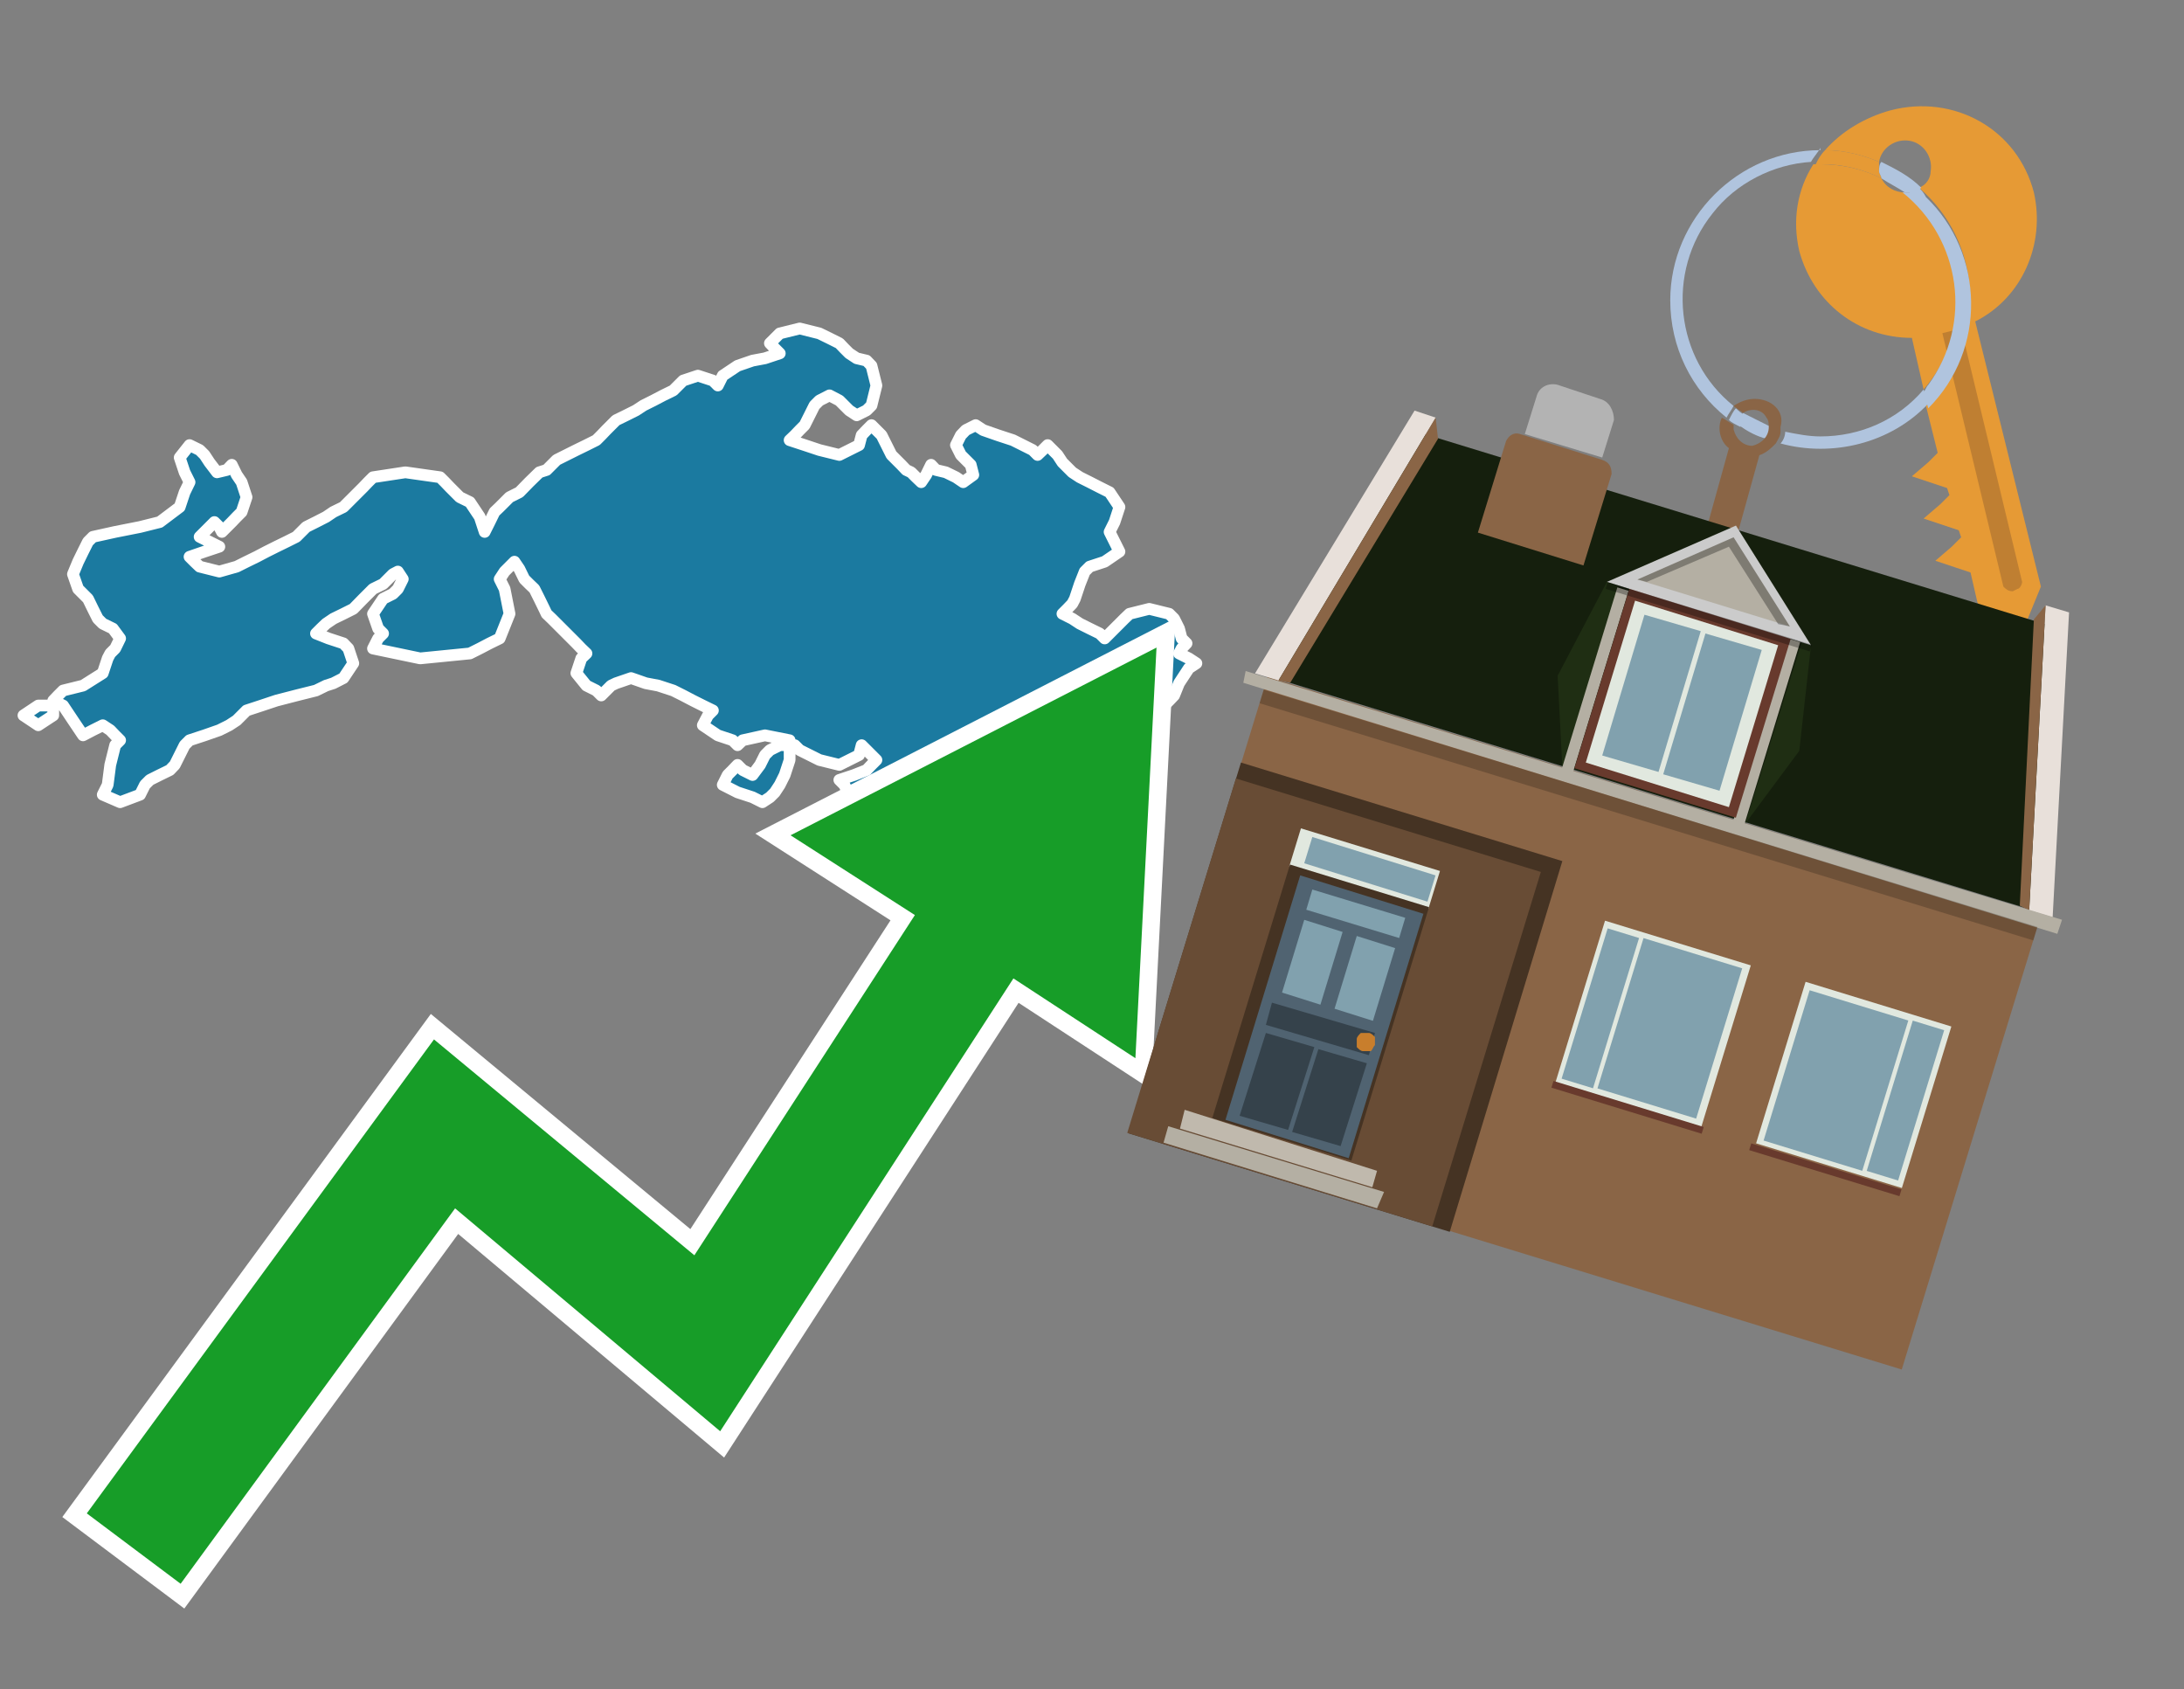 <?xml version="1.0" encoding="utf-8"?>
<!-- Generator: Adobe Illustrator 26.0.3, SVG Export Plug-In . SVG Version: 6.00 Build 0)  -->
<svg version="1.1" id="Text" xmlns="http://www.w3.org/2000/svg" xmlns:xlink="http://www.w3.org/1999/xlink" x="0px" y="0px"
	 width="93.1px" height="72px" viewBox="0 0 93.1 72" style="enable-background:new 0 0 93.1 72;" xml:space="preserve">
<rect x="0" y="0" width="93.1" height="72" fill="#808080" stroke="none"/>
<style type="text/css">
	.st0{fill:#1B7AA0;stroke:#FFFFFF;stroke-width:0.5;stroke-linejoin:round;}
	.st1{fill:none;stroke:#FFFFFF;stroke-width:1.5;stroke-miterlimit:10;}
	.st2{fill:#179D28;}
	.st3{fill:#E69A35;}
	.st4{fill:#B0C4DE;}
	.st5{fill:#8A6546;}
	.st6{fill:#BF7F32;}
	.st7{fill-rule:evenodd;clip-rule:evenodd;fill:#151F0D;}
	.st8{fill-rule:evenodd;clip-rule:evenodd;fill:#453323;}
	.st9{fill-rule:evenodd;clip-rule:evenodd;fill:#684C35;}
	.st10{fill:#B3B3B3;}
	.st11{fill:#E8E0DA;}
	.st12{fill-rule:evenodd;clip-rule:evenodd;fill:#B4AFA3;}
	.st13{opacity:0.2;}
	.st14{fill:#E1E8DF;}
	.st15{fill:#506371;}
	.st16{fill:#81A1AE;}
	.st17{fill:#35424B;}
	.st18{fill:#C87E2C;}
	.st19{fill-rule:evenodd;clip-rule:evenodd;fill:#C0B9AD;}
	.st20{fill-rule:evenodd;clip-rule:evenodd;fill:#E1E8DF;}
	.st21{fill-rule:evenodd;clip-rule:evenodd;fill:#81A1AE;}
	.st22{fill-rule:evenodd;clip-rule:evenodd;fill:#683A2D;}
	.st23{fill-rule:evenodd;clip-rule:evenodd;fill:#1F2E13;}
	.st24{fill-rule:evenodd;clip-rule:evenodd;fill:#CBCBCB;}
	.st25{opacity:0.3;fill-rule:evenodd;clip-rule:evenodd;}
</style>
<path class="st0" d="M41.17,35.67L41.38,35.46L41.49,35.25L41.7,35.04L41.91,35.46L42.54,35.88L43.18,36.09L43.6,36.3L44.02,36.52L43.81,36.73L43.6,37.15L43.39,37.57L43.18,37.78L42.75,38.0L42.33,37.78L42.54,37.57L42.75,37.36L42.12,37.15L41.49,36.94L41.06,36.73L40.75,36.3L40.96,35.88L41.17,35.88ZM33.66,32.39L33.45,33.03L33.24,33.45L33.03,33.77L32.82,33.98L32.5,34.19L32.08,33.98L31.44,33.77L30.81,33.45L31.02,33.03L31.23,32.82L31.44,32.6L31.66,32.82L32.08,33.03L32.4,32.6L32.61,32.18L32.82,31.97L33.24,31.76L33.66,31.76ZM33.66,31.55L32.61,31.34L31.66,31.55L31.44,31.76L31.23,31.55L30.6,31.34L29.96,30.91L30.18,30.49L30.39,30.28L29.96,30.07L29.54,29.86L29.12,29.64L28.7,29.43L28.06,29.22L27.53,29.12L26.9,28.9L26.26,29.12L26.05,29.22L25.84,29.43L25.63,29.64L25.42,29.43L25.0,29.22L24.57,28.69L24.78,28.06L25.0,27.85L24.78,27.64L24.57,27.42L24.36,27.21L24.15,27.0L23.94,26.79L23.73,26.58L23.52,26.37L23.3,26.16L23.2,25.95L22.99,25.52L22.78,25.1L22.56,24.89L22.35,24.68L22.14,24.25L21.93,23.94L21.72,24.15L21.51,24.36L21.3,24.68L21.51,25.1L21.72,26.16L21.3,27.21L20.87,27.42L20.45,27.64L20.03,27.85L17.91,28.06L15.9,27.64L16.12,27.21L16.33,27.0L16.12,26.79L15.9,26.16L16.33,25.52L16.75,25.31L16.96,25.1L17.17,24.68L16.96,24.36L16.75,24.47L16.54,24.68L16.33,24.89L15.9,25.1L15.48,25.52L15.06,25.95L14.64,26.16L14.21,26.37L13.9,26.58L13.68,26.79L13.47,27.0L14.0,27.21L14.64,27.42L14.85,27.64L15.06,28.27L14.64,28.9L14.21,29.12L13.9,29.22L13.47,29.43L12.63,29.64L11.78,29.86L11.15,30.07L10.51,30.28L10.3,30.49L10.09,30.7L9.77,30.91L9.35,31.12L8.72,31.34L8.08,31.55L7.87,31.76L7.66,32.18L7.45,32.6L7.24,32.82L6.81,33.03L6.39,33.24L6.18,33.45L5.97,33.87L5.12,34.19L4.38,33.87L4.59,33.45L4.7,32.6L4.91,31.76L5.12,31.55L4.91,31.34L4.7,31.12L4.38,30.91L3.96,31.12L3.54,31.34L3.11,30.7L2.69,30.07L2.27,29.86L2.48,29.64L2.69,29.43L3.54,29.22L4.38,28.69L4.59,28.06L4.7,27.85L4.91,27.64L5.12,27.21L4.81,26.79L4.38,26.58L4.17,26.37L3.96,25.95L3.75,25.52L3.54,25.31L3.33,25.1L3.11,24.47L3.33,23.94L3.54,23.51L3.75,23.09L3.96,22.88L4.91,22.67L5.97,22.46L6.81,22.25L7.66,21.61L7.87,20.98L8.08,20.55L7.87,20.13L7.66,19.5L8.08,18.97L8.51,19.18L8.72,19.39L8.93,19.71L9.25,20.13L9.67,20.03L9.88,19.81L10.09,20.24L10.3,20.55L10.51,21.19L10.3,21.82L10.09,22.03L9.88,22.25L9.67,22.46L9.46,22.67L9.35,22.46L9.14,22.25L8.93,22.46L8.72,22.67L8.51,22.88L8.93,23.09L9.35,23.3L8.72,23.51L8.08,23.73L8.29,23.94L8.51,24.15L9.35,24.36L10.09,24.15L10.51,23.94L10.94,23.73L11.36,23.51L11.78,23.3L12.21,23.09L12.63,22.88L12.84,22.67L13.05,22.46L13.47,22.25L13.9,22.03L14.21,21.82L14.64,21.61L14.85,21.4L15.06,21.19L15.27,20.98L15.48,20.77L15.69,20.55L15.9,20.34L17.28,20.13L18.76,20.34L18.97,20.55L19.18,20.77L19.39,20.98L19.6,21.19L20.03,21.4L20.45,22.03L20.66,22.67L20.87,22.25L21.08,21.82L21.3,21.61L21.51,21.4L21.72,21.19L22.14,20.98L22.56,20.55L22.99,20.13L23.3,20.03L23.52,19.81L23.73,19.6L24.15,19.39L24.57,19.18L25.0,18.97L25.42,18.76L25.63,18.55L25.84,18.33L26.05,18.12L26.26,17.91L26.69,17.7L27.11,17.49L27.43,17.28L27.85,17.07L28.27,16.85L28.7,16.64L28.91,16.43L29.12,16.22L29.75,16.01L30.39,16.22L30.6,16.43L30.81,16.01L31.44,15.59L32.08,15.37L32.61,15.27L33.24,15.06L33.03,14.85L32.82,14.63L33.03,14.42L33.24,14.21L34.09,14.0L34.93,14.21L35.36,14.42L35.78,14.63L35.99,14.85L36.2,15.06L36.52,15.27L36.94,15.37L37.15,15.59L37.36,16.43L37.15,17.28L36.94,17.49L36.52,17.7L36.2,17.49L35.99,17.28L35.78,17.07L35.36,16.85L34.93,17.07L34.72,17.28L34.51,17.7L34.3,18.12L34.09,18.33L33.88,18.55L33.66,18.76L34.3,18.97L34.93,19.18L35.78,19.39L36.62,18.97L36.73,18.55L36.94,18.33L37.15,18.12L37.36,18.33L37.58,18.55L37.79,18.97L38.0,19.39L38.21,19.6L38.42,19.81L38.63,20.03L38.84,20.13L39.05,20.34L39.27,20.55L39.48,20.24L39.69,19.81L39.9,20.03L40.32,20.13L40.75,20.34L41.06,20.55L41.49,20.24L41.38,19.81L41.17,19.6L40.96,19.39L40.75,18.97L40.96,18.55L41.17,18.33L41.59,18.12L41.91,18.33L42.54,18.55L43.18,18.76L43.6,18.97L44.02,19.18L44.23,19.39L44.45,19.18L44.66,18.97L44.87,19.18L45.08,19.39L45.29,19.71L45.71,20.13L46.03,20.34L46.45,20.55L46.88,20.77L47.3,20.98L47.72,21.61L47.51,22.25L47.3,22.67L47.51,23.09L47.72,23.51L47.09,23.94L46.45,24.15L46.24,24.36L46.03,24.89L45.82,25.52L45.71,25.73L45.5,25.95L45.29,26.16L45.71,26.37L46.03,26.58L46.45,26.79L46.88,27.0L47.09,27.21L47.3,27.0L47.51,26.79L47.72,26.58L47.93,26.37L48.15,26.16L48.99,25.95L49.84,26.16L50.05,26.37L50.26,26.79L50.37,27.21L50.58,27.42L50.37,27.64L50.26,27.85L50.68,28.06L51.0,28.27L50.68,28.48L50.26,29.12L50.05,29.64L49.84,29.86L49.63,30.07L49.41,30.28L48.99,30.49L48.57,30.7L48.36,30.91L48.15,31.12L46.77,31.34L45.29,31.55L45.5,31.76L45.71,31.97L45.82,32.18L46.03,32.92L46.45,33.77L46.88,33.98L47.09,34.19L47.3,34.82L46.88,35.46L46.45,35.25L46.24,35.04L46.03,34.82L45.82,34.61L45.71,34.19L45.5,33.77L45.29,33.98L45.08,34.19L44.87,34.61L44.66,35.04L44.45,35.46L44.23,35.88L44.02,35.67L43.81,35.46L43.6,35.04L43.81,34.61L44.02,34.19L44.45,33.77L44.87,33.56L44.02,33.45L43.18,33.87L42.75,34.19L42.33,33.98L41.91,33.77L41.49,33.56L41.06,33.45L40.75,33.24L40.32,33.03L39.9,32.82L39.48,32.6L39.05,33.03L38.63,33.45L38.21,33.56L38.84,33.77L39.48,34.19L39.05,34.61L38.63,34.4L38.21,34.19L37.79,34.4L37.58,34.61L37.36,34.4L37.15,34.19L36.94,33.98L36.73,33.77L36.62,33.98L36.41,34.19L36.2,33.87L35.99,33.45L35.78,33.24L36.41,33.03L36.94,32.82L37.15,32.6L37.36,32.39L37.15,32.18L36.94,31.97L36.73,31.76L36.62,32.18L35.78,32.6L34.93,32.39L34.51,32.18L34.09,31.97L33.88,31.76L33.66,31.76ZM2.27,30.49L1.63,30.91L1.0,30.49L1.63,30.07L2.27,30.07Z"/>
<polygon class="st1" points="49.3,27.6 33.7,35.6 39,39 29.6,53.5 18.5,44.3 3.7,64.5 7.7,67.5 19.4,51.5 30.7,61 43.2,41.7 
	48.4,45.1 "/>
<polygon class="st2" points="49.3,27.6 33.7,35.6 39,39 29.6,53.5 18.5,44.3 3.7,64.5 7.7,67.5 19.4,51.5 30.7,61 43.2,41.7 
	48.4,45.1 "/>
<path class="st3" d="M80.2,7.6c0-0.1-0.1-0.2-0.1-0.3c0-0.1,0-0.3,0-0.4c-0.7-0.3-1.5-0.5-2.3-0.5c-0.2,0.2-0.3,0.4-0.4,0.6
	c0.1,0,0.2,0,0.3,0C78.5,7,79.4,7.2,80.2,7.6z"/>
<path class="st4" d="M77.6,6.4c-3.5,0-6.4,2.9-6.4,6.4c0,2,0.9,3.8,2.4,5c0.1-0.2,0.2-0.3,0.3-0.5c-2.5-2-2.9-5.7-0.9-8.2
	c1-1.3,2.6-2.1,4.2-2.2c0.1-0.2,0.3-0.4,0.4-0.6V6.4z"/>
<path class="st3" d="M84.2,13.7c2-1,3-3.3,2.5-5.5C86,5.5,83.3,4,80.6,4.7c-1.1,0.3-2.1,0.9-2.8,1.7c0.8,0,1.6,0.2,2.3,0.5
	c0.1-0.6,0.7-1,1.3-0.9c0.6,0.1,1,0.7,0.9,1.3c0,0.3-0.2,0.6-0.5,0.7c2.7,2.3,2.9,6.4,0.6,9c-0.1,0.1-0.2,0.2-0.3,0.3l0.5,2
	l-0.4,0.4l-0.7,0.6l0.9,0.3l0.6,0.2l0.1,0.3l-0.4,0.4L82,22.1l0.9,0.3l0.6,0.2l0.1,0.3l-0.4,0.4l-0.7,0.6l0.9,0.3l0.6,0.2l0.3,1.3
	l1.8,1.5L87,25L84.2,13.7z"/>
<path class="st3" d="M81.2,8.2c-0.4,0-0.8-0.2-1-0.6C79.4,7.2,78.5,7,77.6,7c-0.1,0-0.2,0-0.3,0c-0.7,1.1-0.9,2.4-0.6,3.7
	c0.6,2.2,2.5,3.7,4.8,3.7l0.5,2.2c2.1-2.4,1.9-6.1-0.6-8.2C81.3,8.3,81.2,8.3,81.2,8.2z"/>
<path class="st4" d="M74.1,18.1c0.4,0.3,0.8,0.5,1.2,0.6c0.1-0.1,0.2-0.3,0.2-0.5l0,0c-0.4-0.2-0.8-0.4-1.2-0.6
	C74.2,17.8,74.1,17.9,74.1,18.1z"/>
<path class="st4" d="M74.4,17.7c-0.2-0.1-0.3-0.2-0.4-0.3c-0.1,0.1-0.2,0.3-0.3,0.5c0.1,0.1,0.3,0.2,0.5,0.3
	C74.1,17.9,74.2,17.8,74.4,17.7z"/>
<path class="st5" d="M74.8,17c-0.3,0-0.6,0.1-0.9,0.3c0.1,0.1,0.3,0.2,0.4,0.3c0.3-0.2,0.8-0.2,1,0.2c0.1,0.1,0.1,0.3,0.1,0.4l0,0
	c0,0.4-0.3,0.7-0.7,0.8c-0.4,0-0.7-0.3-0.8-0.7c0,0,0,0,0-0.1v-0.1c-0.2-0.1-0.3-0.2-0.5-0.3c-0.2,0.4-0.1,1,0.3,1.3l-1,3.6L74,23
	l1-3.6c0.3-0.1,0.5-0.3,0.7-0.5c0.1-0.2,0.2-0.3,0.2-0.5c0-0.1,0-0.1,0-0.2C76.1,17.5,75.5,17,74.8,17z"/>
<path class="st6" d="M86,25.1l-0.2,0.1c-0.2,0-0.3-0.1-0.4-0.2l0,0l-2.6-10.8l0.8-0.2l2.6,10.8C86.2,24.9,86.1,25.1,86,25.1L86,25.1
	z"/>
<path class="st4" d="M80.1,7.3c0,0.1,0.1,0.2,0.1,0.3c0.3,0.2,0.7,0.4,1,0.6c0.1,0,0.2,0,0.3,0c0.1,0,0.3-0.1,0.4-0.2
	c-0.5-0.5-1.1-0.8-1.7-1.1C80.1,7,80.1,7.2,80.1,7.3z"/>
<path class="st4" d="M77.6,18.6c-0.5,0-1-0.1-1.5-0.2c0,0.2-0.1,0.4-0.2,0.5c2.2,0.6,4.7,0,6.3-1.7L82,16.6
	C80.9,17.9,79.3,18.6,77.6,18.6z"/>
<path class="st4" d="M81.8,8c-0.1,0.1-0.2,0.1-0.4,0.2c-0.1,0-0.2,0-0.3,0c2.5,2,3,5.6,1.1,8.2c-0.1,0.1-0.1,0.2-0.2,0.3l0.2,0.7
	c2.5-2.5,2.4-6.6-0.1-9C82,8.2,81.9,8.1,81.8,8L81.8,8z"/>
<g>
	
		<rect x="50.3" y="33.4" transform="matrix(-0.956 -0.293 0.293 -0.956 119.369 105.037)" class="st5" width="34.5" height="20.3"/>
	<polygon class="st7" points="60.4,18.4 87.5,26.7 87,38.9 54,28.8 	"/>
	<polygon class="st8" points="52.9,32.5 66.6,36.7 61.8,52.5 48.1,48.3 49.4,43.9 52.9,32.5 	"/>
	
		<rect x="50.1" y="34.8" transform="matrix(0.956 0.293 -0.293 0.956 14.983 -14.77)" class="st9" width="13.6" height="15.8"/>
	<path class="st5" d="M68.3,19.6l-3.5-1.1c-0.3-0.1-0.5,0.1-0.6,0.3L63,22.7l4.5,1.4l1.2-3.9C68.7,19.9,68.6,19.7,68.3,19.6z"/>
	<path class="st10" d="M68.2,17l-1.8-0.6c-0.4-0.1-0.8,0.1-0.9,0.5l-0.5,1.6l3.3,1l0.5-1.6C68.8,17.5,68.6,17.1,68.2,17z"/>
	<polygon class="st11" points="61.2,17.8 60.3,17.5 53.5,28.7 54.5,29 	"/>
	<polygon class="st5" points="61.3,18.7 61.2,17.8 54.5,29 55,29.1 	"/>
	<polygon class="st11" points="87.2,25.8 88.2,26.1 87.5,39.1 86.5,38.8 	"/>
	<polygon class="st5" points="86.7,26.4 87.2,25.8 86.5,38.8 86.1,38.6 	"/>
	<polygon class="st12" points="53.1,28.6 53,29.1 87.7,39.8 87.9,39.2 81.3,37.2 53.1,28.6 	"/>
	
		<rect x="53" y="34.4" transform="matrix(-0.956 -0.293 0.293 -0.956 127.265 88.495)" class="st13" width="34.5" height="0.6"/>
	<g>
		
			<rect x="55.1" y="36.1" transform="matrix(-0.956 -0.293 0.293 -0.956 102.984 89.402)" class="st14" width="6.2" height="1.7"/>
		
			<rect x="53.2" y="37.6" transform="matrix(-0.956 -0.293 0.293 -0.956 97.448 100.999)" class="st8" width="6.2" height="11.3"/>
		<g transform="matrix( 0.861, 0, 0, 0.861, 2148,666.7) ">
			<g>
				<g id="Symbol_9_0_Layer2_0_MEMBER_8_MEMBER_12_MEMBER_0_FILL_2_">
					<path class="st15" d="M-2424.3-729.1l-6.1-1.9l-3.7,12.1l6.1,1.9L-2424.3-729.1z"/>
				</g>
			</g>
		</g>
		<g transform="matrix( 0.861, 0, 0, 0.861, 2148,666.7) ">
			<g>
				<g id="Symbol_9_0_Layer2_0_MEMBER_8_MEMBER_12_MEMBER_1_MEMBER_1_FILL_32_">
					<path class="st16" d="M-2427.6-728l-1.1,3.6l1.9,0.6l1.1-3.6L-2427.6-728z"/>
				</g>
			</g>
		</g>
		<g transform="matrix( 0.861, 0, 0, 0.861, 2148,666.7) ">
			<g>
				<g id="Symbol_9_0_Layer2_0_MEMBER_8_MEMBER_12_MEMBER_1_MEMBER_1_FILL_3_">
					<path class="st16" d="M-2430.2-728.8l-1.1,3.6l1.9,0.6l1.1-3.6L-2430.2-728.8z"/>
				</g>
			</g>
		</g>
		<g transform="matrix( 0.861, 0, 0, 0.861, 2148,666.7) ">
			<g>
				<g id="Symbol_9_0_Layer2_0_MEMBER_8_MEMBER_12_MEMBER_2_MEMBER_0_FILL_15_">
					<path class="st17" d="M-2431-718.4l1.3-4.1l-2.4-0.7l-1.3,4.1L-2431-718.4z"/>
				</g>
			</g>
		</g>
		<g transform="matrix( 0.861, 0, 0, 0.861, 2148,666.7) ">
			<g>
				<g id="Symbol_9_0_Layer2_0_MEMBER_8_MEMBER_12_MEMBER_2_MEMBER_1_FILL_50_">
					<path class="st17" d="M-2428.4-717.6l1.3-4.1l-2.4-0.7l-1.3,4.1L-2428.4-717.6z"/>
				</g>
			</g>
		</g>
		<g transform="matrix( 0.861, 0, 0, 0.861, 2148,666.7) ">
			<g>
				<g id="Symbol_9_0_Layer2_0_MEMBER_8_MEMBER_12_MEMBER_2_MEMBER_1_FILL_49_">
					<path class="st17" d="M-2427-722.1l0.3-1.1l-5.1-1.5l-0.3,1.1L-2427-722.1z"/>
				</g>
			</g>
		</g>
		<g transform="matrix( 0.861, 0, 0, 0.861, 2148,666.7) ">
			<g>
				<g id="Symbol_9_0_Layer2_0_MEMBER_8_MEMBER_12_MEMBER_2_MEMBER_1_FILL_43_">
					<path class="st16" d="M-2425.5-727.9l0.3-1l-4.6-1.4l-0.3,1L-2425.5-727.9z"/>
				</g>
			</g>
		</g>
		<g transform="matrix( 0.861, 0, 0, 0.861, 2148,666.7) ">
			<g>
				<g id="Symbol_9_0_Layer2_0_MEMBER_8_MEMBER_13_FILL_28_">
					<path class="st18" d="M-2426.7-722.6c0-0.1,0-0.3,0-0.4c-0.1-0.1-0.2-0.2-0.3-0.2s-0.3,0-0.4,0c-0.1,0.1-0.2,0.2-0.2,0.3
						c0,0.1,0,0.3,0,0.4c0.1,0.1,0.2,0.2,0.3,0.2c0.1,0,0.3,0,0.4,0C-2426.8-722.4-2426.8-722.5-2426.7-722.6z"/>
				</g>
			</g>
		</g>
		<g transform="matrix( 0.861, 0, 0, 0.861, 2148,666.7) ">
			<g>
				<g id="Symbol_9_0_Layer2_0_MEMBER_8_MEMBER_12_MEMBER_2_MEMBER_1_FILL_32_">
					<path class="st16" d="M-2424.1-729.7l0.4-1.3l-6.1-1.9l-0.4,1.3L-2424.1-729.7z"/>
				</g>
			</g>
		</g>
		<polygon class="st19" points="50.3,48.1 50.5,47.3 58.7,49.9 58.5,50.6 50.3,48.1 		"/>
		<polygon class="st12" points="49.6,48.7 49.8,48 59,50.8 58.7,51.5 57.4,51.1 49.6,48.7 		"/>
	</g>
	<g>
		
			<rect x="75.8" y="42.6" transform="matrix(0.956 0.293 -0.293 0.956 16.986 -21.09)" class="st20" width="6.5" height="7.2"/>
		<g>
			
				<rect x="74.9" y="43.8" transform="matrix(0.293 -0.956 0.956 0.293 11.36 107.381)" class="st21" width="6.7" height="4.4"/>
			
				<rect x="77.9" y="46.2" transform="matrix(0.293 -0.956 0.956 0.293 12.583 110.839)" class="st21" width="6.7" height="1.4"/>
		</g>
		
			<rect x="74.5" y="49.7" transform="matrix(0.956 0.293 -0.293 0.956 17.993 -20.61)" class="st22" width="6.7" height="0.3"/>
	</g>
	<g>
		
			<rect x="67.2" y="40" transform="matrix(-0.956 -0.293 0.293 -0.956 125.047 105.957)" class="st20" width="6.5" height="7.2"/>
		<g>
			
				<rect x="67.9" y="41.6" transform="matrix(0.293 -0.956 0.956 0.293 8.433 99.11)" class="st21" width="6.7" height="4.4"/>
			
				<rect x="64.9" y="42.2" transform="matrix(0.293 -0.956 0.956 0.293 7.21 95.652)" class="st21" width="6.7" height="1.4"/>
		</g>
		
			<rect x="66" y="47.1" transform="matrix(-0.956 -0.293 0.293 -0.956 121.835 112.685)" class="st22" width="6.7" height="0.3"/>
	</g>
	<g>
		<polygon class="st23" points="69,25 66.6,32.7 66.4,28.8 68.5,24.8 		"/>
		<polygon class="st23" points="76.8,27.4 74.4,35.1 76.7,32 77.2,27.5 		"/>
		
			<rect x="67.8" y="24.9" transform="matrix(0.956 0.293 -0.293 0.956 11.424 -18.635)" class="st12" width="0.5" height="8.1"/>
		
			<rect x="75.1" y="27.1" transform="matrix(0.956 0.293 -0.293 0.956 12.405 -20.69)" class="st12" width="0.5" height="8.1"/>
		
			<rect x="68.1" y="26" transform="matrix(-0.956 -0.293 0.293 -0.956 131.482 79.661)" class="st22" width="7.2" height="8.1"/>
		<polygon class="st20" points="75.8,27.5 69.7,25.6 67.6,32.5 73.7,34.4 75.8,27.5 		"/>
		<path class="st21" d="M70.1,26.2l2.4,0.7l-1.8,6l-2.4-0.7L70.1,26.2L70.1,26.2z M70.9,33l1.8-6l2.4,0.7l-1.8,6L70.9,33L70.9,33z"
			/>
		<polygon class="st24" points="74,22.4 68.5,24.8 77.2,27.5 		"/>
		<polygon class="st12" points="76.3,26.7 73.9,22.9 69.8,24.7 		"/>
		<polygon class="st25" points="73.7,23.3 75.8,26.6 76.3,26.7 73.9,22.9 69.8,24.7 70.2,24.8 		"/>
		
			<rect x="68.3" y="26.1" transform="matrix(0.956 0.293 -0.293 0.956 10.886 -20.154)" class="st25" width="9.1" height="0.3"/>
	</g>
</g>
</svg>
